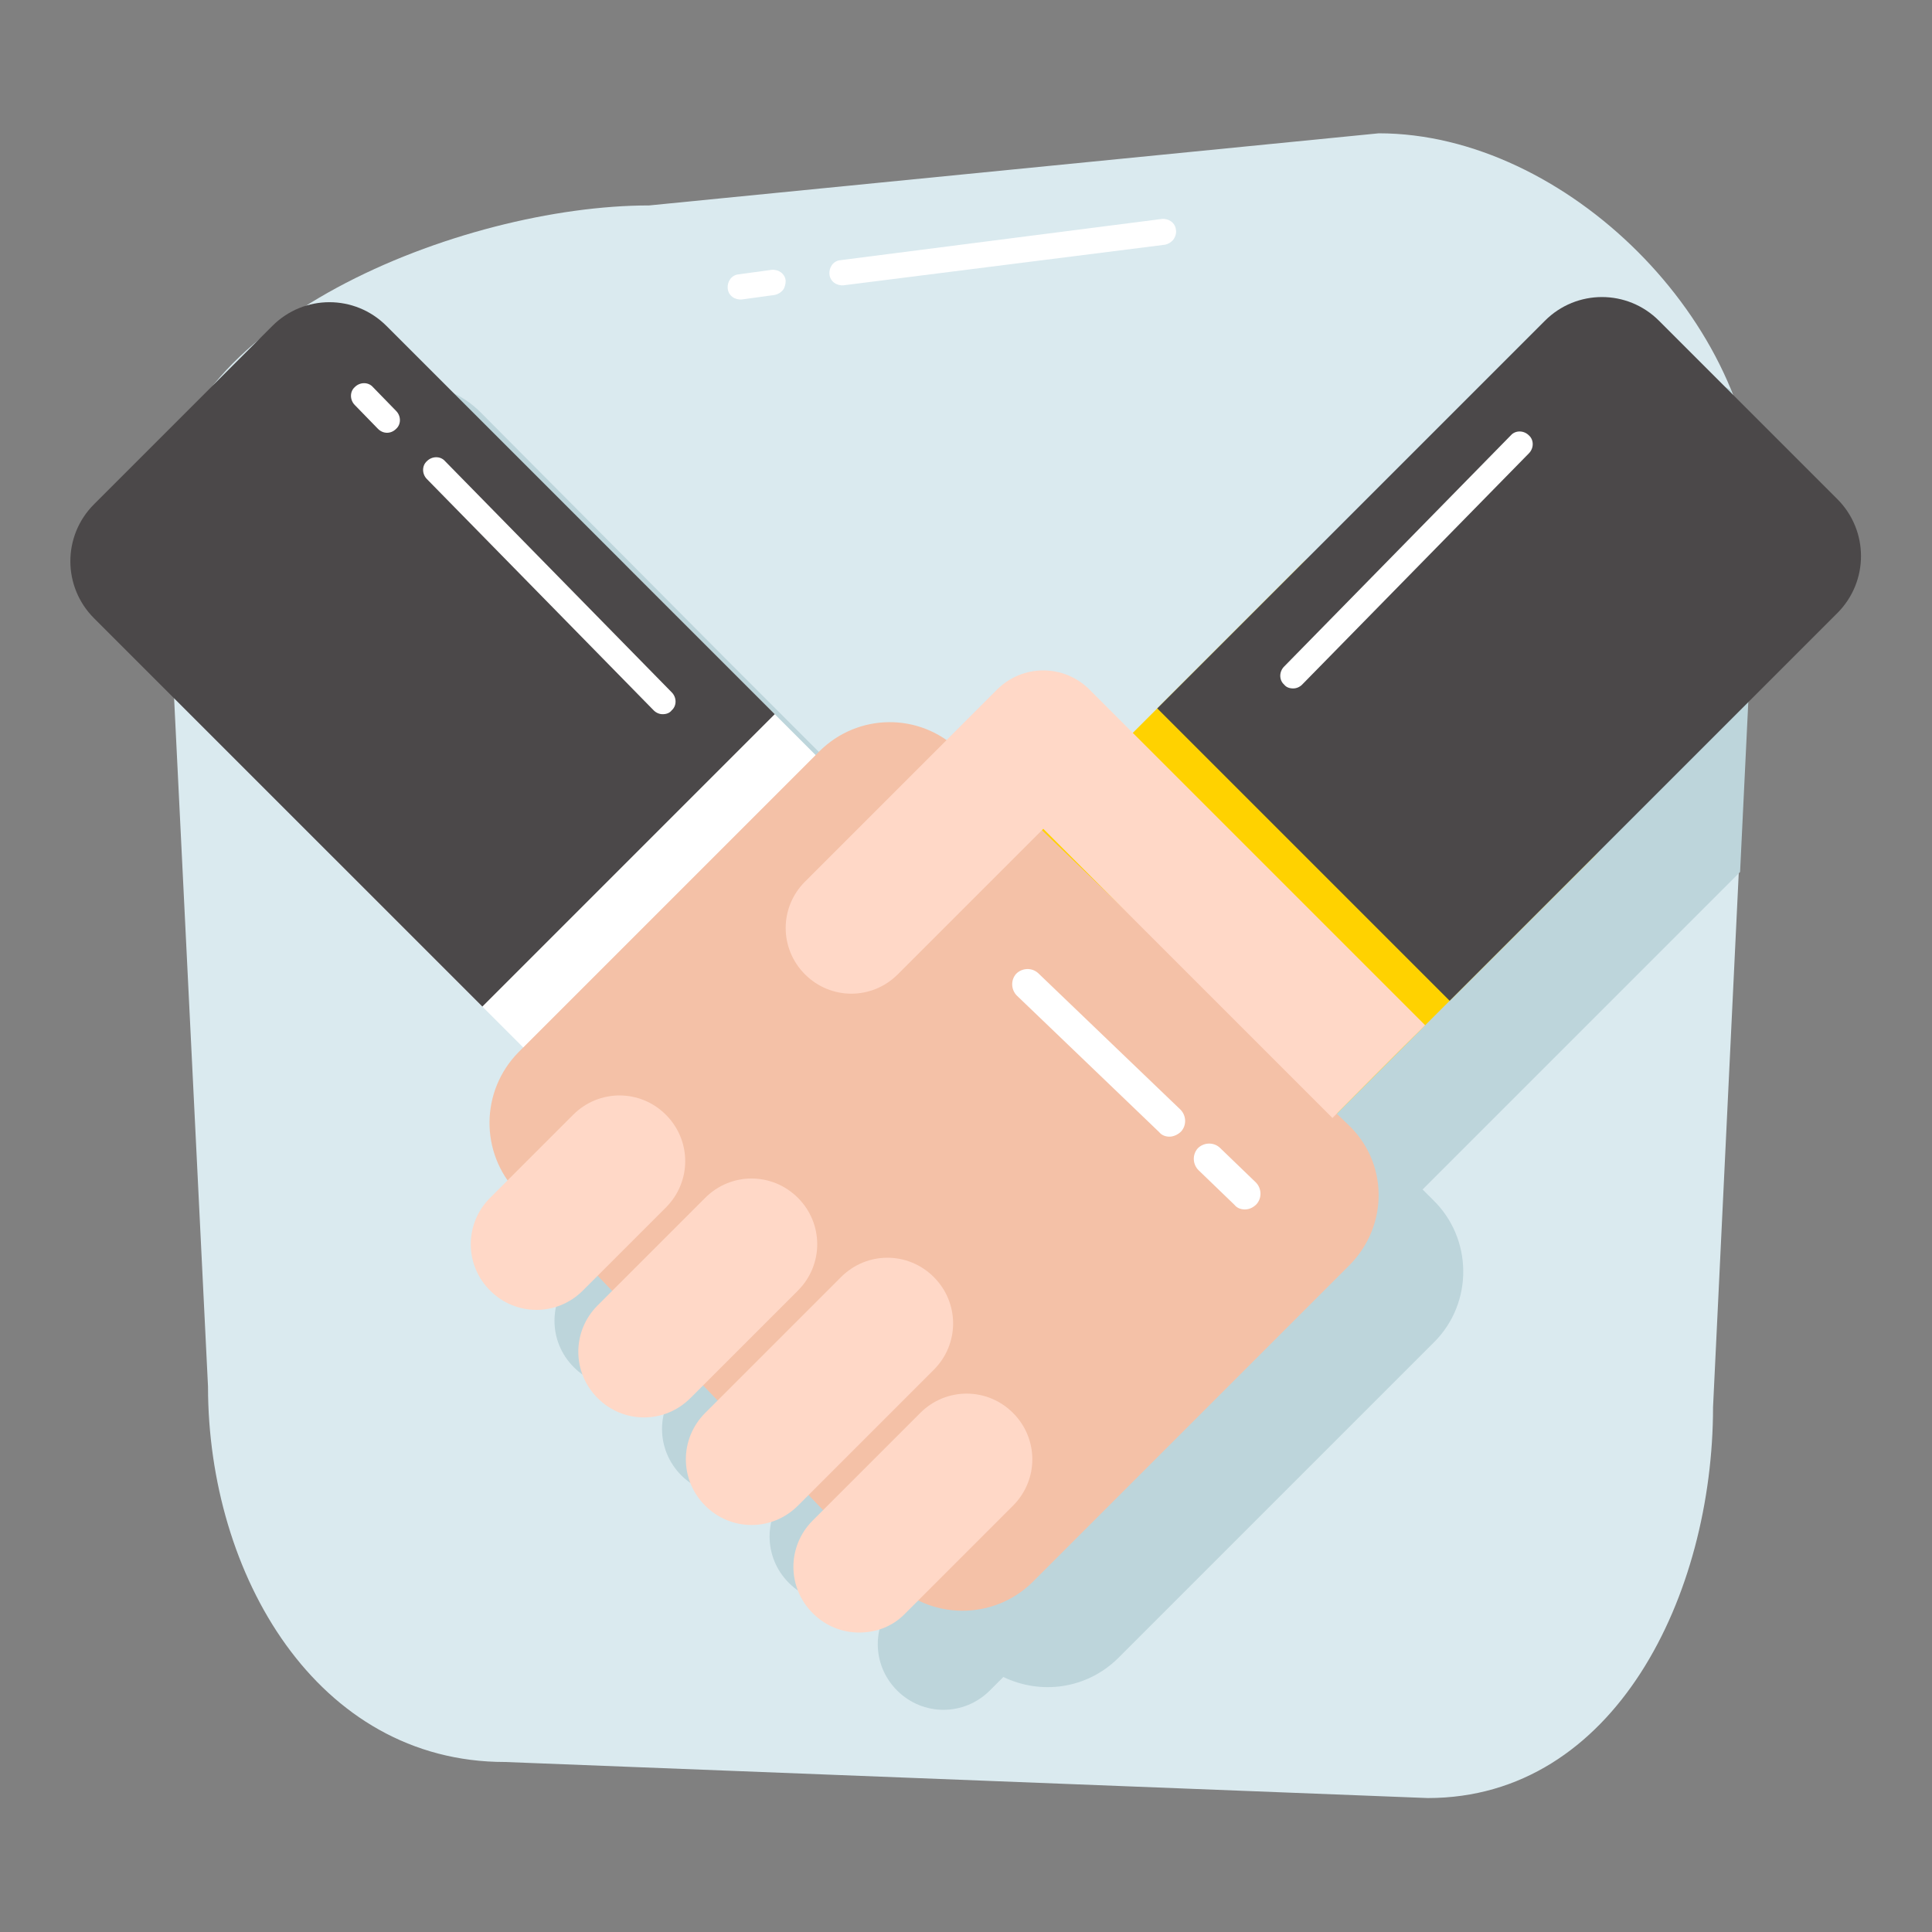 <?xml version="1.0" encoding="utf-8"?>
<!-- Generator: Adobe Illustrator 22.0.1, SVG Export Plug-In . SVG Version: 6.00 Build 0)  -->
<svg version="1.1" id="Layer_1" xmlns="http://www.w3.org/2000/svg" xmlns:xlink="http://www.w3.org/1999/xlink" x="0px" y="0px"
	 viewBox="0 0 300 300" style="enable-background:new 0 0 300 300;" xml:space="preserve">
<rect x="0" y="0" width="300" height="300" fill="#808080" stroke="none"/>
<style type="text/css">
	.st0{fill:#DAEAEF;}
	.st1{fill:#BDD5DB;}
	.st2{fill:#FFD200;}
	.st3{fill:#4B4849;}
	.st4{fill:#FFFFFF;}
	.st5{fill:#F4C1A7;}
	.st6{fill:#FFD8C7;}
</style>
<g>
	<g>
		<g>
			<path class="st0" d="M78.4,273.6l143.3,5.6c29.1,0,44.3-31.6,44.3-60.7l6.7-139.2c0-29.1-29.5-58.6-58.6-58.6L100.8,31.9
				c-29.1,0-75.2,18.3-75.2,47.4l6.7,136C32.3,244.5,49.2,273.6,78.4,273.6z"/>
		</g>
	</g>
	<g>
		<g>
			<path class="st1" d="M268.7,60.5c-5.6-3-12.7-2.2-17.4,2.6l-37.8,37.8l-20.9,20.9l-3.8,3.8l-6.7-6.7c-4-4-10.4-4-14.4,0l-7.7,7.7
				c-6-4.2-14.4-3.6-19.8,1.8l-0.7,0.7l-27.3-27.3L74.6,64c-5.8-5.8-15.1-5.8-20.8,0L29.2,88.6c-1.2,1.2-2.2,2.6-2.9,4.1l0.7,13.9
				c0.6,1,1.3,2,2.2,2.8l58.7,58.7h0l6.4,6.4l-0.7,0.7c-5.4,5.4-6,13.8-1.7,19.9l-2.8,2.8c-4,4-4,10.4,0,14.4c2,2,4.6,3,7.2,3
				c2.6,0,5.2-1,7.2-3l2.4-2.4l2.3,2.4l-2.4,2.4c-4,4-4,10.4,0,14.4c2,2,4.6,3,7.2,3c2.6,0,5.2-1,7.2-3l2.1-2.1l2.3,2.4l-2.1,2
				c-4,4-4,10.4,0,14.4c2,2,4.6,3,7.2,3c2.6,0,5.2-1,7.2-3l1.8-1.8l2.3,2.4l-1.7,1.7c-4,4-4,10.4,0,14.4c2,2,4.6,3,7.2,3
				c2.6,0,5.2-1,7.2-3l2.1-2.1c5.8,2.8,12.9,1.9,17.8-2.9l49.1-49.1c6.1-6.1,6-16.1-0.2-22.1l-1.6-1.6l4.8-4.8
				c2.9-2.9,6.2-6.2,8.8-8.8l3.8-3.8l31.9-31.9l2.7-55.9C272.6,73,271.2,66.6,268.7,60.5z"/>
		</g>
	</g>
	<g>
		<g>
			<g>
				<g>
					<path class="st2" d="M178.5,184.3l-27.7-27.7c-4.9-4.9-4.9-12.8,0-17.7l51.4-51.4c4.9-4.9,12.8-4.9,17.7,0l27.7,27.7
						c4.9,4.9,4.9,12.8,0,17.7l-51.4,51.4C191.3,189.2,183.4,189.2,178.5,184.3z"/>
				</g>
			</g>
		</g>
		<g>
			<g>
				<g>
					<path class="st3" d="M225.1,155.4L179.7,110l60.2-60.2c4.9-4.9,12.8-4.9,17.7,0l27.7,27.7c4.9,4.9,4.9,12.8,0,17.7L225.1,155.4
						z"/>
				</g>
			</g>
		</g>
		<g>
			<g>
				<g>
					<path class="st4" d="M149.2,157.5l-27.7,27.7c-4.9,4.9-12.8,4.9-17.7,0l-51.4-51.4c-4.9-4.9-4.9-12.8,0-17.7l27.7-27.7
						c4.9-4.9,12.8-4.9,17.7,0l51.4,51.4C154.1,144.7,154.1,152.6,149.2,157.5z"/>
				</g>
			</g>
		</g>
		<g>
			<g>
				<g>
					<path class="st3" d="M120.3,110.9l-45.4,45.4L14.6,96c-4.9-4.9-4.9-12.8,0-17.7l27.7-27.7c4.9-4.9,12.8-4.9,17.7,0L120.3,110.9
						z"/>
				</g>
			</g>
		</g>
		<g>
			<g>
				<g>
					<path class="st5" d="M209.5,196.5l-49.1,49.1c-6.1,6.1-16.1,6-22.1-0.2l-58-60.3c-5.8-6.1-5.7-15.7,0.2-21.7l46.7-46.7
						c6-6,15.6-6.1,21.7-0.2l60.3,58C215.6,180.4,215.7,190.3,209.5,196.5z"/>
				</g>
			</g>
			<g>
				<g>
					<g>
						<path class="st4" d="M181.6,176.5c-0.6,0-1.2-0.2-1.6-0.7l-22.1-21.2c-0.9-0.9-1-2.4-0.1-3.4c0.9-0.9,2.4-1,3.4-0.1l22.1,21.2
							c0.9,0.9,1,2.4,0.1,3.4C182.9,176.2,182.2,176.5,181.6,176.5z"/>
					</g>
				</g>
			</g>
			<g>
				<g>
					<g>
						<path class="st4" d="M193.3,187.8c-0.6,0-1.2-0.2-1.6-0.7l-5.6-5.4c-0.9-0.9-1-2.4-0.1-3.4c0.9-0.9,2.4-1,3.4-0.1l5.6,5.4
							c0.9,0.9,1,2.4,0.1,3.4C194.6,187.5,194,187.8,193.3,187.8z"/>
					</g>
				</g>
			</g>
		</g>
		<g>
			<g>
				<g>
					<path class="st6" d="M206.9,173.6L162,128.7l-22.6,22.6c-4,4-10.4,4-14.4,0c-4-4-4-10.4,0-14.4l29.8-29.8c4-4,10.4-4,14.4,0
						l52.1,52.1C216.6,163.8,209.8,170.7,206.9,173.6z"/>
				</g>
			</g>
		</g>
		<g>
			<g>
				<g>
					<path class="st6" d="M133.4,253.5c-2.6,0-5.2-1-7.2-3c-4-4-4-10.4,0-14.4l16.7-16.7c4-4,10.4-4,14.4,0c4,4,4,10.4,0,14.4
						l-16.7,16.7C138.6,252.6,136,253.5,133.4,253.5z"/>
				</g>
			</g>
		</g>
		<g>
			<g>
				<g>
					<path class="st6" d="M116.7,236.8c-2.6,0-5.2-1-7.2-3c-4-4-4-10.4,0-14.4l21.1-21.1c4-4,10.4-4,14.4,0c4,4,4,10.4,0,14.4
						l-21.1,21.1C121.9,235.8,119.3,236.8,116.7,236.8z"/>
				</g>
			</g>
		</g>
		<g>
			<g>
				<g>
					<path class="st6" d="M100,220.1c-2.6,0-5.2-1-7.2-3c-4-4-4-10.4,0-14.4l16.7-16.7c4-4,10.4-4,14.4,0c4,4,4,10.4,0,14.4
						l-16.7,16.7C105.2,219.1,102.6,220.1,100,220.1z"/>
				</g>
			</g>
		</g>
		<g>
			<g>
				<g>
					<path class="st6" d="M83.3,203.4c-2.6,0-5.2-1-7.2-3c-4-4-4-10.4,0-14.4l12.9-12.9c4-4,10.4-4,14.4,0c4,4,4,10.4,0,14.4
						l-12.9,12.9C88.5,202.4,85.9,203.4,83.3,203.4z"/>
				</g>
			</g>
		</g>
	</g>
</g>
<g>
	<path class="st4" d="M60.1,67.2c-0.5,0-1-0.2-1.4-0.6l-3.6-3.7c-0.8-0.8-0.8-2.1,0-2.8c0.8-0.8,2.1-0.8,2.8,0l3.6,3.7
		c0.8,0.8,0.8,2.1,0,2.8C61.1,67,60.6,67.2,60.1,67.2z"/>
</g>
<g>
	<path class="st4" d="M102.9,110.9c-0.5,0-1-0.2-1.4-0.6L66.3,74.4c-0.8-0.8-0.8-2.1,0-2.8c0.8-0.8,2.1-0.8,2.8,0l35.2,35.9
		c0.8,0.8,0.8,2.1,0,2.8C104,110.7,103.5,110.9,102.9,110.9z"/>
</g>
<g>
	<path class="st4" d="M200.8,106.9c0.5,0,1-0.2,1.4-0.6l35.2-35.9c0.8-0.8,0.8-2.1,0-2.8c-0.8-0.8-2.1-0.8-2.8,0l-35.2,35.9
		c-0.8,0.8-0.8,2.1,0,2.8C199.7,106.7,200.2,106.9,200.8,106.9z"/>
</g>
<g>
	<path class="st4" d="M121.6,45c-0.3,0.4-0.8,0.7-1.3,0.8l-5.1,0.7c-1.1,0.1-2.1-0.6-2.2-1.7c-0.1-1.1,0.6-2.1,1.7-2.2l5.1-0.7
		c1.1-0.1,2.1,0.6,2.2,1.7C122,44,121.9,44.6,121.6,45z"/>
</g>
<g>
	<path class="st4" d="M182.2,37.2c-0.3,0.4-0.8,0.7-1.3,0.8L131,44.3c-1.1,0.1-2.1-0.6-2.2-1.7c-0.1-1.1,0.6-2.1,1.7-2.2l49.9-6.4
		c1.1-0.1,2.1,0.6,2.2,1.7C182.7,36.2,182.5,36.8,182.2,37.2z"/>
</g>
</svg>
